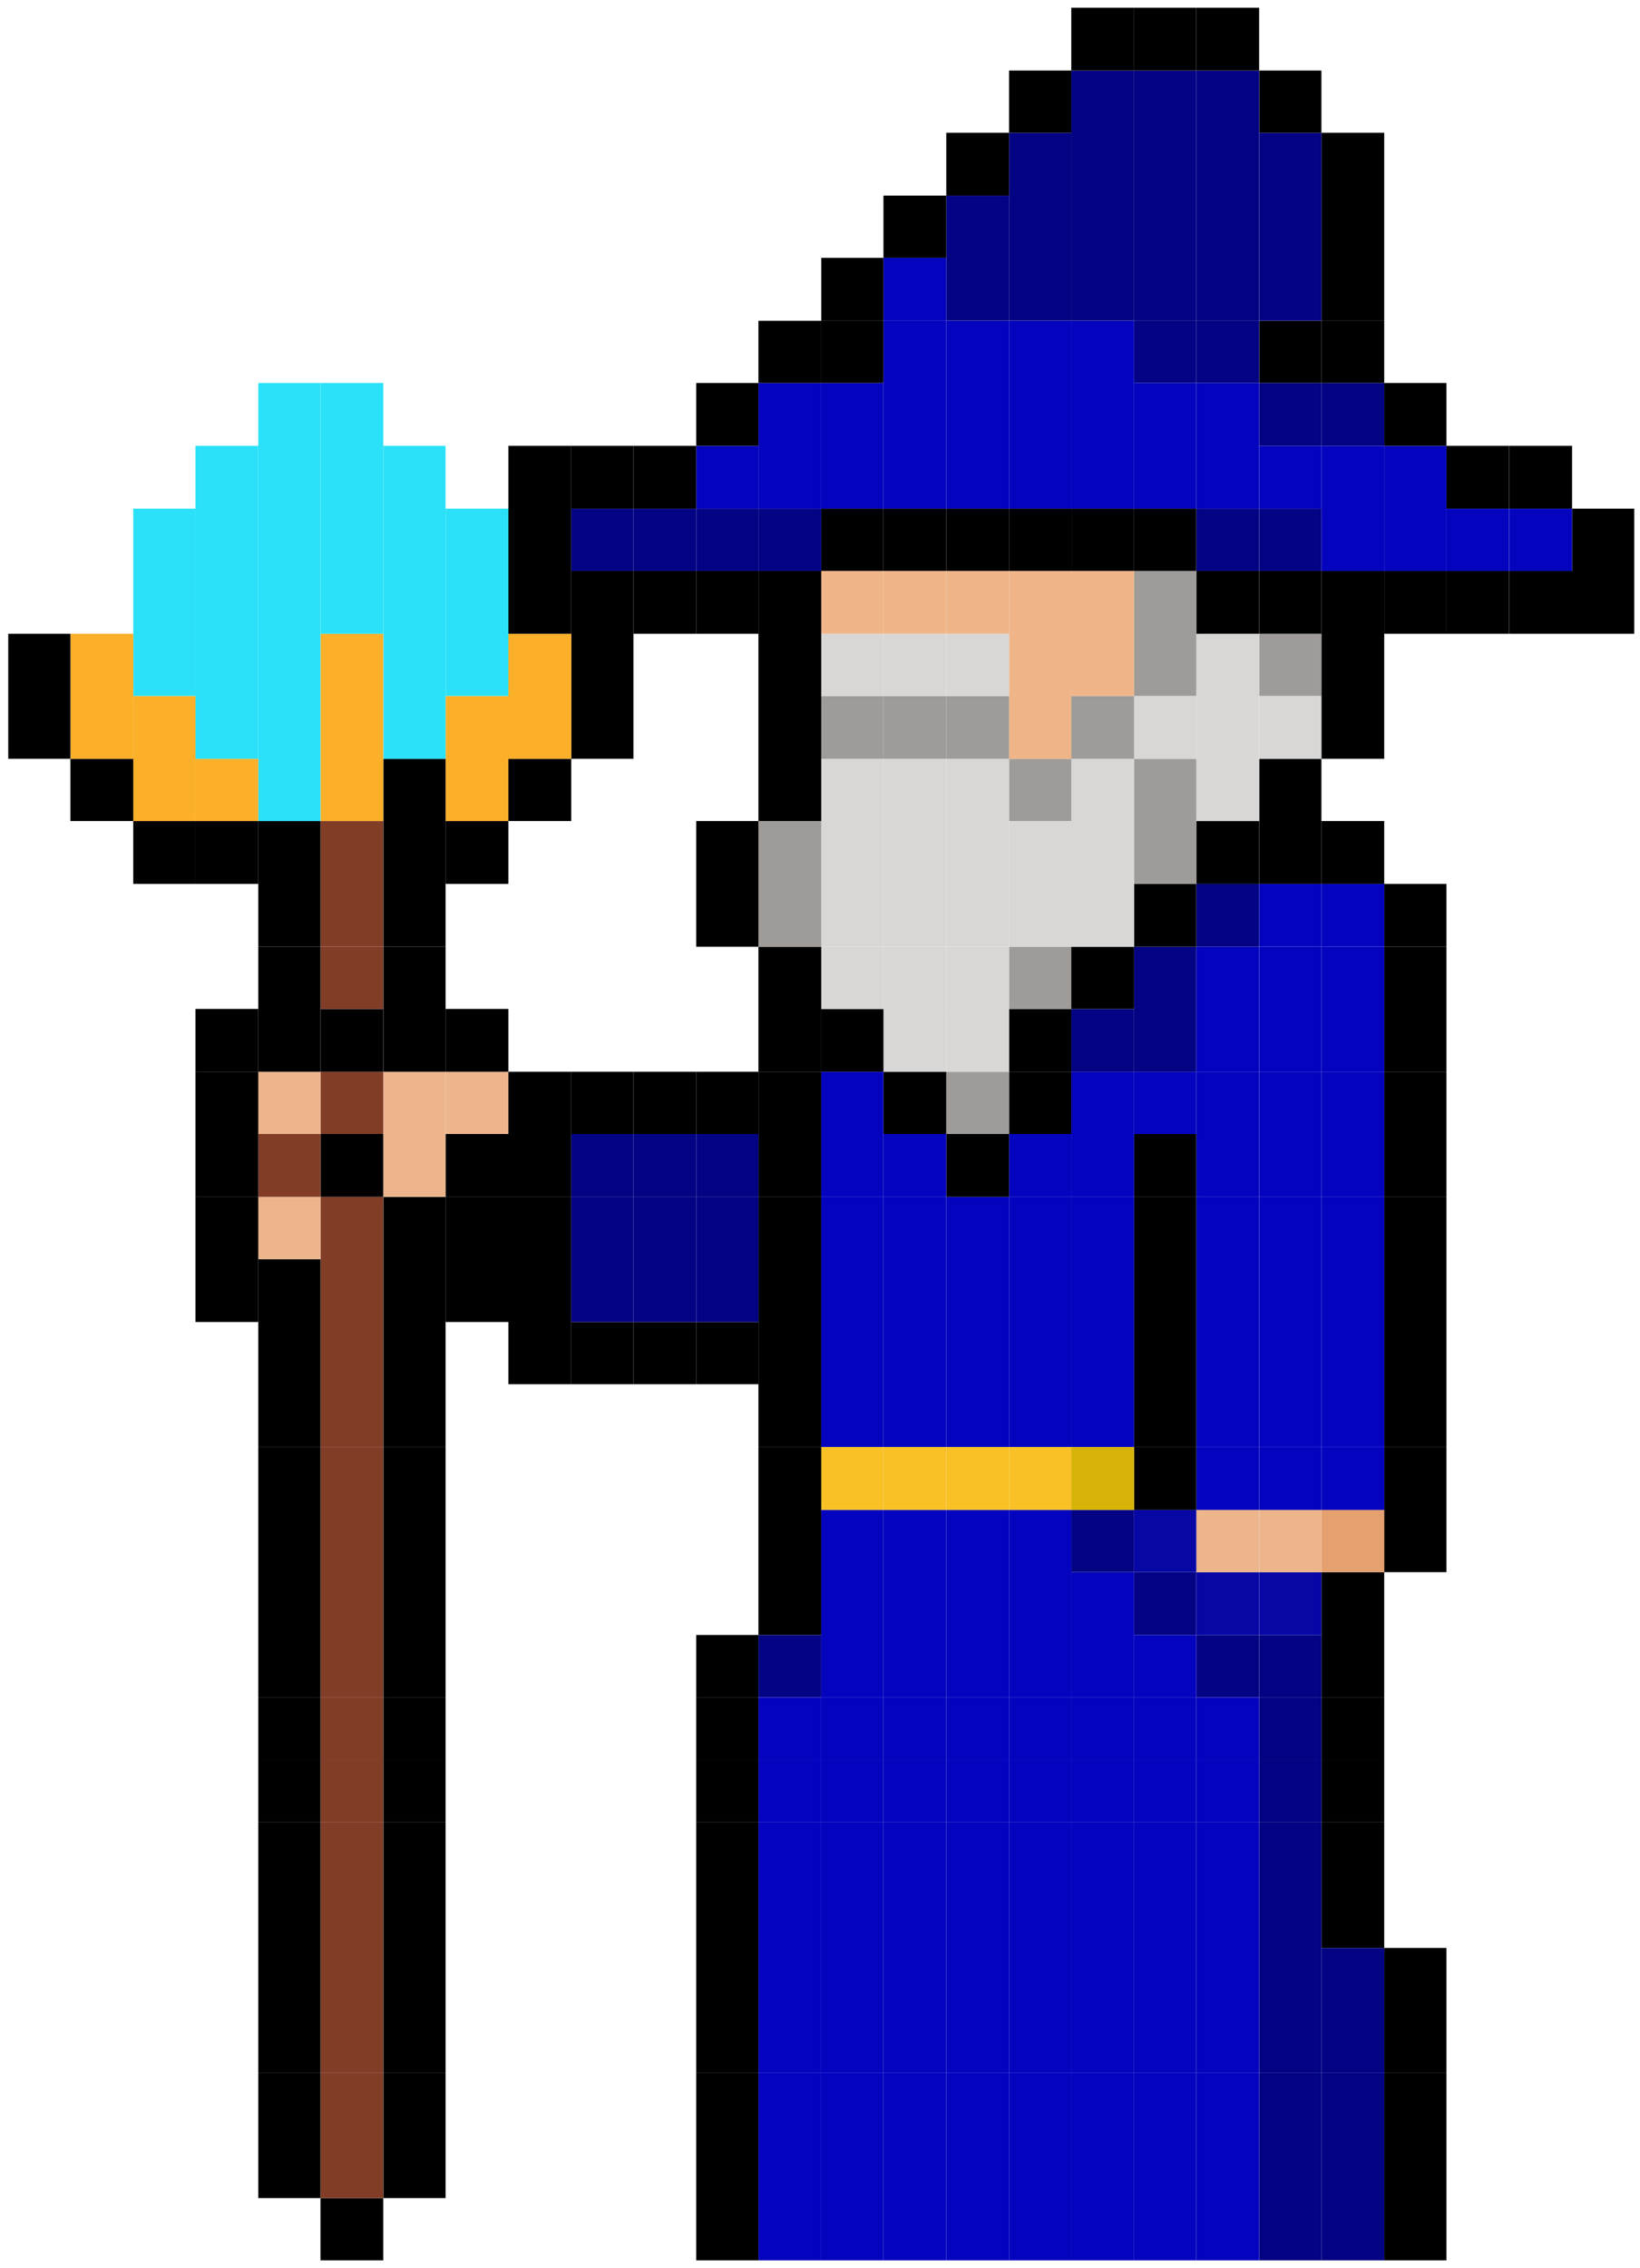 <svg xmlns="http://www.w3.org/2000/svg" width="183" height="253" fill="none"><path fill="#000" d="M182.36 63.68h-6.94v7.01h6.94v-7.01ZM182.36 56.74h-6.94v6.94h6.94v-6.94ZM175.42 63.68h-7.01v7.01h7.01v-7.01Z"/><path fill="#0404BF" d="M175.42 56.74h-7.01v6.94h7.01v-6.94Z"/><path fill="#000" d="M175.42 49.73h-7.01v7.01h7.01v-7.01ZM168.4 63.68h-7v7.01h7v-7.01Z"/><path fill="#0404BF" d="M168.4 56.74h-7v6.94h7v-6.94Z"/><path fill="#000" d="M168.4 49.73h-7v7.01h7v-7.01ZM161.4 245.18h-6.94v6.95h6.94v-6.95ZM161.4 238.18h-6.94v7h6.94v-7ZM161.4 231.24h-6.94v6.94h6.94v-6.94ZM161.4 224.22h-6.94v7.01h6.94v-7.01ZM161.4 217.28h-6.94v6.94h6.94v-6.94ZM161.4 168.42h-6.94v6.94h6.94v-6.94ZM161.4 161.41h-6.94v7.01h6.94v-7.01ZM161.4 154.4h-6.94v7h6.94v-7ZM161.4 147.46h-6.94v6.94h6.94v-6.94ZM161.4 140.45h-6.94v7.01h6.94v-7.01ZM161.4 133.51h-6.94v6.94h6.94v-6.94ZM161.4 126.49h-6.94v7.01h6.94v-7.01ZM161.4 119.55h-6.94v6.94h6.94v-6.94Z"/><path fill="#000" d="M161.4 112.54h-6.94v7.01h6.94v-7.01ZM161.4 105.6h-6.94v6.94h6.94v-6.94Z"/><path fill="#000" d="M161.4 98.59h-6.94v7.01h6.94v-7.01ZM161.4 63.68h-6.94v7.01h6.94v-7.01Z"/><path fill="#0404BF" d="M161.4 56.74h-6.94v6.94h6.94v-6.94ZM161.4 49.73h-6.94v7.01h6.94v-7.01Z"/><path fill="#000" d="M161.4 42.72h-6.94v7.01h6.94v-7.01Z"/><path fill="#030384" d="M154.46 245.18h-7.01v6.95h7.01v-6.95ZM154.46 238.18h-7.01v7h7.01v-7ZM154.46 231.24h-7.01v6.94h7.01v-6.94ZM154.46 224.22h-7.01v7.01h7.01v-7.01ZM154.46 217.28h-7.01v6.94h7.01v-6.94Z"/><path fill="#000" d="M154.46 210.27h-7.01v7.01h7.01v-7.01ZM154.46 203.27h-7.01v7h7.01v-7ZM154.46 196.31h-7.01v6.95h7.01v-6.95Z"/><path fill="#000" d="M154.46 189.32h-7.01v7h7.01v-7ZM154.46 182.37h-7.01v6.94h7.01v-6.94ZM154.46 175.36h-7.01v7.01h7.01v-7.01Z"/><path fill="#E5A070" d="M154.46 168.42h-7.01v6.94h7.01v-6.94Z"/><path fill="#0404BF" d="M154.46 161.41h-7.01v7.01h7.01v-7.01ZM154.46 154.4h-7.01v7h7.01v-7ZM154.46 147.46h-7.01v6.94h7.01v-6.94ZM154.46 140.45h-7.01v7.01h7.01v-7.01ZM154.46 133.51h-7.01v6.94h7.01v-6.94ZM154.46 126.49h-7.01v7.01h7.01v-7.01ZM154.46 119.55h-7.01v6.94h7.01v-6.94Z"/><path fill="#0404BF" d="M154.46 112.54h-7.01v7.01h7.01v-7.01ZM154.46 105.6h-7.01v6.94h7.01v-6.94Z"/><path fill="#0404BF" d="M154.46 98.59h-7.01v7.01h7.01v-7.01Z"/><path fill="#000" d="M154.46 91.58h-7.01v7.01h7.01v-7.01ZM154.46 77.63h-7.01v7.01h7.01v-7.01ZM154.46 70.69h-7.01v6.94h7.01v-6.94ZM154.46 63.68h-7.01v7.01h7.01v-7.01Z"/><path fill="#0404BF" d="M154.46 56.74h-7.01v6.94h7.01v-6.94ZM154.46 49.73h-7.01v7.01h7.01v-7.01Z"/><path fill="#030384" d="M154.46 42.72h-7.01v7.01h7.01v-7.01Z"/><path fill="#000" d="M154.46 35.78h-7.01v6.94h7.01v-6.94ZM154.46 28.76h-7.01v7.01h7.01v-7.01ZM154.46 21.82h-7.01v6.94h7.01v-6.94ZM154.46 14.81h-7.01v7.01h7.01v-7.01Z"/><path fill="#030384" d="M147.45 245.18h-6.94v6.95h6.94v-6.95ZM147.45 238.18h-6.94v7h6.94v-7ZM147.45 231.24h-6.94v6.94h6.94v-6.94ZM147.45 224.22h-6.94v7.01h6.94v-7.01ZM147.45 217.28h-6.94v6.94h6.94v-6.94ZM147.45 210.27h-6.94v7.01h6.94v-7.01ZM147.45 203.27h-6.94v7h6.94v-7ZM147.45 196.31h-6.94v6.95h6.94v-6.95Z"/><path fill="#030384" d="M147.45 189.32h-6.94v7h6.94v-7ZM147.45 182.37h-6.94v6.94h6.94v-6.94Z"/><path fill="#0707A5" d="M147.45 175.36h-6.94v7.01h6.94v-7.01Z"/><path fill="#EDB58C" d="M147.45 168.42h-6.94v6.94h6.94v-6.94Z"/><path fill="#0404BF" d="M147.45 161.41h-6.94v7.01h6.94v-7.01ZM147.45 154.4h-6.94v7h6.94v-7ZM147.45 147.46h-6.94v6.94h6.94v-6.94ZM147.45 140.45h-6.94v7.01h6.94v-7.01ZM147.45 133.51h-6.94v6.94h6.94v-6.94ZM147.45 126.49h-6.94v7.01h6.94v-7.01ZM147.45 119.55h-6.94v6.94h6.94v-6.94Z"/><path fill="#0404BF" d="M147.45 112.54h-6.94v7.01h6.94v-7.01ZM147.45 105.6h-6.94v6.94h6.94v-6.94Z"/><path fill="#0404BF" d="M147.45 98.59h-6.94v7.01h6.94v-7.01Z"/><path fill="#000" d="M147.45 91.58h-6.94v7.01h6.94v-7.01ZM147.45 84.64h-6.94v6.94h6.94v-6.94Z"/><path fill="#D8D7D6" d="M147.45 77.63h-6.94v7.01h6.94v-7.01Z"/><path fill="#9E9B98" d="M147.45 70.69h-6.94v6.94h6.94v-6.94Z"/><path fill="#000" d="M147.45 63.68h-6.94v7.01h6.94v-7.01Z"/><path fill="#030384" d="M147.45 56.74h-6.94v6.94h6.94v-6.94Z"/><path fill="#0404BF" d="M147.45 49.73h-6.94v7.01h6.94v-7.01Z"/><path fill="#030384" d="M147.45 42.72h-6.94v7.01h6.94v-7.01Z"/><path fill="#000" d="M147.45 35.78h-6.94v6.94h6.94v-6.94Z"/><path fill="#030384" d="M147.45 28.76h-6.94v7.01h6.94v-7.01ZM147.45 21.82h-6.94v6.94h6.94v-6.94ZM147.45 14.81h-6.94v7.01h6.94v-7.01Z"/><path fill="#000" d="M147.45 7.87h-6.94v6.94h6.94V7.87Z"/><path fill="#0404BF" d="M140.5 245.18h-7.01v6.95h7.01v-6.95ZM140.5 238.18h-7.01v7h7.01v-7ZM140.5 231.24h-7.01v6.94h7.01v-6.94ZM140.5 224.22h-7.01v7.01h7.01v-7.01ZM140.5 217.28h-7.01v6.94h7.01v-6.94ZM140.5 210.27h-7.01v7.01h7.01v-7.01ZM140.5 203.27h-7.01v7h7.01v-7ZM140.5 196.31h-7.01v6.95h7.01v-6.95Z"/><path fill="#0404BF" d="M140.5 189.32h-7.01v7h7.01v-7Z"/><path fill="#030384" d="M140.5 182.37h-7.01v6.94h7.01v-6.94Z"/><path fill="#0707A5" d="M140.5 175.36h-7.01v7.01h7.01v-7.01Z"/><path fill="#EDB58C" d="M140.5 168.42h-7.01v6.94h7.01v-6.94Z"/><path fill="#0404BF" d="M140.5 161.41h-7.01v7.01h7.01v-7.01ZM140.5 154.4h-7.01v7h7.01v-7ZM140.5 147.46h-7.01v6.94h7.01v-6.94ZM140.5 140.45h-7.01v7.01h7.01v-7.01ZM140.5 133.51h-7.01v6.94h7.01v-6.94ZM140.5 126.49h-7.01v7.01h7.01v-7.01ZM140.5 119.55h-7.01v6.94h7.01v-6.94Z"/><path fill="#0404BF" d="M140.5 112.54h-7.01v7.01h7.01v-7.01ZM140.5 105.6h-7.01v6.94h7.01v-6.94Z"/><path fill="#030384" d="M140.5 98.59h-7.01v7.01h7.01v-7.01Z"/><path fill="#000" d="M140.5 91.58h-7.01v7.01h7.01v-7.01Z"/><path fill="#D8D7D6" d="M140.5 84.64h-7.01v6.94h7.01v-6.94ZM140.5 77.63h-7.01v7.01h7.01v-7.01ZM140.5 70.69h-7.01v6.94h7.01v-6.94Z"/><path fill="#000" d="M140.5 63.68h-7.01v7.01h7.01v-7.01Z"/><path fill="#030384" d="M140.5 56.74h-7.01v6.94h7.01v-6.94Z"/><path fill="#0404BF" d="M140.5 49.73h-7.01v7.01h7.01v-7.01ZM140.5 42.72h-7.01v7.01h7.01v-7.01Z"/><path fill="#030384" d="M140.5 35.78h-7.01v6.94h7.01v-6.94ZM140.5 28.76h-7.01v7.01h7.01v-7.01ZM140.5 21.82h-7.01v6.94h7.01v-6.94ZM140.5 14.81h-7.01v7.01h7.01v-7.01ZM140.5 7.87h-7.01v6.94h7.01V7.87Z"/><path fill="#000" d="M140.5.86h-7.01v7.01h7.01V.86Z"/><path fill="#0404BF" d="M133.49 245.18h-6.94v6.95h6.94v-6.95ZM133.49 238.18h-6.94v7h6.94v-7ZM133.49 231.24h-6.94v6.94h6.94v-6.94ZM133.49 224.22h-6.94v7.01h6.94v-7.01ZM133.49 217.28h-6.94v6.94h6.94v-6.94ZM133.49 210.27h-6.94v7.01h6.94v-7.01ZM133.49 203.27h-6.94v7h6.94v-7ZM133.49 196.31h-6.94v6.95h6.94v-6.95Z"/><path fill="#0404BF" d="M133.49 189.32h-6.94v7h6.94v-7ZM133.49 182.37h-6.94v6.94h6.94v-6.94Z"/><path fill="#030384" d="M133.49 175.36h-6.94v7.01h6.94v-7.01Z"/><path fill="#0707A5" d="M133.49 168.42h-6.94v6.94h6.94v-6.94Z"/><path fill="#000" d="M133.49 161.41h-6.94v7.01h6.94v-7.01ZM133.49 154.4h-6.94v7h6.94v-7ZM133.49 147.46h-6.94v6.94h6.94v-6.94ZM133.49 140.45h-6.94v7.01h6.94v-7.01ZM133.49 133.51h-6.94v6.94h6.94v-6.94ZM133.49 126.49h-6.94v7.01h6.94v-7.01Z"/><path fill="#0404BF" d="M133.49 119.55h-6.94v6.94h6.94v-6.94Z"/><path fill="#030384" d="M133.49 112.54h-6.94v7.01h6.94v-7.01ZM133.49 105.6h-6.94v6.94h6.94v-6.94Z"/><path fill="#000" d="M133.49 98.59h-6.94v7.01h6.94v-7.01Z"/><path fill="#9E9B98" d="M133.49 91.58h-6.94v7.01h6.94v-7.01ZM133.49 84.64h-6.94v6.94h6.94v-6.94Z"/><path fill="#D8D7D6" d="M133.49 77.63h-6.94v7.01h6.94v-7.01Z"/><path fill="#9E9B98" d="M133.49 70.69h-6.94v6.94h6.94v-6.94ZM133.49 63.68h-6.94v7.01h6.94v-7.01Z"/><path fill="#000" d="M133.49 56.74h-6.94v6.94h6.94v-6.94Z"/><path fill="#0404BF" d="M133.49 49.73h-6.94v7.01h6.94v-7.01ZM133.49 42.72h-6.94v7.01h6.94v-7.01Z"/><path fill="#030384" d="M133.49 35.78h-6.94v6.94h6.94v-6.94ZM133.49 28.76h-6.94v7.01h6.94v-7.01ZM133.49 21.82h-6.94v6.94h6.94v-6.94ZM133.49 14.81h-6.94v7.01h6.94v-7.01ZM133.49 7.87h-6.94v6.94h6.94V7.87Z"/><path fill="#000" d="M133.49.86h-6.94v7.01h6.94V.86Z"/><path fill="#0404BF" d="M126.55 245.18h-7.01v6.95h7.01v-6.95ZM126.55 238.18h-7.01v7h7.01v-7ZM126.55 231.24h-7.01v6.94h7.01v-6.94ZM126.55 224.22h-7.01v7.01h7.01v-7.01ZM126.55 217.28h-7.01v6.94h7.01v-6.94ZM126.55 210.27h-7.01v7.01h7.01v-7.01ZM126.55 203.27h-7.01v7h7.01v-7ZM126.55 196.31h-7.01v6.95h7.01v-6.95Z"/><path fill="#0404BF" d="M126.55 189.32h-7.01v7h7.01v-7ZM126.55 182.37h-7.01v6.94h7.01v-6.94ZM126.55 175.36h-7.01v7.01h7.01v-7.01Z"/><path fill="#030384" d="M126.55 168.42h-7.01v6.94h7.01v-6.94Z"/><path fill="#D6B409" d="M126.55 161.41h-7.01v7.01h7.01v-7.01Z"/><path fill="#0404BF" d="M126.55 154.4h-7.01v7h7.01v-7ZM126.55 147.46h-7.01v6.94h7.01v-6.94ZM126.55 140.45h-7.01v7.01h7.01v-7.01ZM126.55 133.51h-7.01v6.94h7.01v-6.94ZM126.55 126.49h-7.01v7.01h7.01v-7.01ZM126.55 119.55h-7.01v6.94h7.01v-6.94Z"/><path fill="#030384" d="M126.55 112.54h-7.01v7.01h7.01v-7.01Z"/><path fill="#000" d="M126.55 105.6h-7.01v6.94h7.01v-6.94Z"/><path fill="#D8D7D6" d="M126.55 98.59h-7.01v7.01h7.01v-7.01ZM126.55 91.58h-7.01v7.01h7.01v-7.01ZM126.55 84.64h-7.01v6.94h7.01v-6.94Z"/><path fill="#9E9B98" d="M126.55 77.63h-7.01v7.01h7.01v-7.01Z"/><path fill="#EFB589" d="M126.55 70.69h-7.01v6.94h7.01v-6.94ZM126.55 63.68h-7.01v7.01h7.01v-7.01Z"/><path fill="#000" d="M126.55 56.74h-7.01v6.94h7.01v-6.94Z"/><path fill="#0404BF" d="M126.55 49.73h-7.01v7.01h7.01v-7.01ZM126.55 42.72h-7.01v7.01h7.01v-7.01ZM126.55 35.78h-7.01v6.94h7.01v-6.94Z"/><path fill="#030384" d="M126.55 28.76h-7.01v7.01h7.01v-7.01ZM126.55 21.82h-7.01v6.94h7.01v-6.94ZM126.55 14.81h-7.01v7.01h7.01v-7.01ZM126.55 7.87h-7.01v6.94h7.01V7.87Z"/><path fill="#000" d="M126.55.86h-7.01v7.01h7.01V.86Z"/><path fill="#0404BF" d="M119.54 245.18h-6.94v6.95h6.94v-6.95ZM119.54 238.18h-6.94v7h6.94v-7ZM119.54 231.24h-6.94v6.94h6.94v-6.94ZM119.54 224.22h-6.94v7.01h6.94v-7.01ZM119.54 217.28h-6.94v6.94h6.94v-6.94ZM119.54 210.27h-6.94v7.01h6.94v-7.01ZM119.54 203.27h-6.94v7h6.94v-7ZM119.54 196.31h-6.94v6.95h6.94v-6.95Z"/><path fill="#0404BF" d="M119.54 189.32h-6.94v7h6.94v-7ZM119.54 182.37h-6.94v6.94h6.94v-6.94ZM119.54 175.36h-6.94v7.01h6.94v-7.01ZM119.54 168.42h-6.94v6.94h6.94v-6.94Z"/><path fill="#F9C126" d="M119.54 161.41h-6.94v7.01h6.94v-7.01Z"/><path fill="#0404BF" d="M119.54 154.4h-6.94v7h6.94v-7ZM119.54 147.46h-6.94v6.94h6.94v-6.94ZM119.54 140.45h-6.94v7.01h6.94v-7.01ZM119.54 133.51h-6.94v6.94h6.94v-6.94ZM119.54 126.49h-6.94v7.01h6.94v-7.01Z"/><path fill="#000" d="M119.54 119.55h-6.94v6.94h6.94v-6.94Z"/><path fill="#000" d="M119.54 112.54h-6.94v7.01h6.94v-7.01Z"/><path fill="#9E9B98" d="M119.54 105.6h-6.94v6.94h6.94v-6.94Z"/><path fill="#D8D7D6" d="M119.54 98.59h-6.94v7.01h6.94v-7.01ZM119.54 91.58h-6.94v7.01h6.94v-7.01Z"/><path fill="#9E9B98" d="M119.54 84.64h-6.94v6.94h6.94v-6.94Z"/><path fill="#EFB589" d="M119.54 77.63h-6.94v7.01h6.94v-7.01ZM119.54 70.69h-6.94v6.94h6.94v-6.94ZM119.54 63.68h-6.94v7.01h6.94v-7.01Z"/><path fill="#000" d="M119.54 56.74h-6.94v6.94h6.94v-6.94Z"/><path fill="#0404BF" d="M119.54 49.73h-6.94v7.01h6.94v-7.01ZM119.54 42.72h-6.94v7.01h6.94v-7.01ZM119.54 35.78h-6.94v6.94h6.94v-6.94Z"/><path fill="#030384" d="M119.54 28.76h-6.94v7.01h6.94v-7.01ZM119.54 21.82h-6.94v6.94h6.94v-6.94ZM119.54 14.81h-6.94v7.01h6.94v-7.01Z"/><path fill="#000" d="M119.54 7.87h-6.94v6.94h6.94V7.87Z"/><path fill="#0404BF" d="M112.6 245.18h-7.01v6.95h7.01v-6.95ZM112.6 238.18h-7.01v7h7.01v-7ZM112.6 231.24h-7.01v6.94h7.01v-6.94ZM112.6 224.22h-7.01v7.01h7.01v-7.01ZM112.6 217.28h-7.01v6.94h7.01v-6.94ZM112.6 210.27h-7.01v7.01h7.01v-7.01ZM112.6 203.27h-7.01v7h7.01v-7ZM112.6 196.31h-7.01v6.95h7.01v-6.95Z"/><path fill="#0404BF" d="M112.6 189.32h-7.01v7h7.01v-7ZM112.6 182.37h-7.01v6.94h7.01v-6.94ZM112.6 175.36h-7.01v7.01h7.01v-7.01ZM112.6 168.42h-7.01v6.94h7.01v-6.94Z"/><path fill="#F9C126" d="M112.6 161.41h-7.01v7.01h7.01v-7.01Z"/><path fill="#0404BF" d="M112.6 154.4h-7.01v7h7.01v-7ZM112.6 147.46h-7.01v6.94h7.01v-6.94ZM112.6 140.45h-7.01v7.01h7.01v-7.01ZM112.6 133.51h-7.01v6.94h7.01v-6.94Z"/><path fill="#000" d="M112.6 126.49h-7.01v7.01h7.01v-7.01Z"/><path fill="#9E9B98" d="M112.6 119.55h-7.01v6.94h7.01v-6.94Z"/><path fill="#D8D7D6" d="M112.6 112.54h-7.01v7.01h7.01v-7.01ZM112.6 105.6h-7.01v6.94h7.01v-6.94Z"/><path fill="#D8D7D6" d="M112.6 98.59h-7.01v7.01h7.01v-7.01ZM112.6 91.58h-7.01v7.01h7.01v-7.01ZM112.6 84.64h-7.01v6.94h7.01v-6.94Z"/><path fill="#9E9B98" d="M112.6 77.63h-7.01v7.01h7.01v-7.01Z"/><path fill="#D8D7D6" d="M112.6 70.69h-7.01v6.94h7.01v-6.94Z"/><path fill="#EFB589" d="M112.6 63.68h-7.01v7.01h7.01v-7.01Z"/><path fill="#000" d="M112.6 56.74h-7.01v6.94h7.01v-6.94Z"/><path fill="#0404BF" d="M112.6 49.73h-7.01v7.01h7.01v-7.01ZM112.6 42.72h-7.01v7.01h7.01v-7.01ZM112.6 35.78h-7.01v6.94h7.01v-6.94Z"/><path fill="#030384" d="M112.6 28.76h-7.01v7.01h7.01v-7.01ZM112.6 21.82h-7.01v6.94h7.01v-6.94Z"/><path fill="#000" d="M112.6 14.81h-7.01v7.01h7.01v-7.01Z"/><path fill="#0404BF" d="M105.59 245.18h-7.01v6.95h7.01v-6.95ZM105.59 238.18h-7.01v7h7.01v-7ZM105.59 231.24h-7.01v6.94h7.01v-6.94ZM105.59 224.22h-7.01v7.01h7.01v-7.01ZM105.59 217.28h-7.01v6.94h7.01v-6.94ZM105.59 210.27h-7.01v7.01h7.01v-7.01ZM105.59 203.27h-7.01v7h7.01v-7ZM105.59 196.31h-7.01v6.95h7.01v-6.95Z"/><path fill="#0404BF" d="M105.59 189.32h-7.01v7h7.01v-7ZM105.59 182.37h-7.01v6.94h7.01v-6.94ZM105.59 175.36h-7.01v7.01h7.01v-7.01ZM105.59 168.42h-7.01v6.94h7.01v-6.94Z"/><path fill="#F9C126" d="M105.59 161.41h-7.01v7.01h7.01v-7.01Z"/><path fill="#0404BF" d="M105.59 154.4h-7.01v7h7.01v-7ZM105.59 147.46h-7.01v6.94h7.01v-6.94ZM105.59 140.45h-7.01v7.01h7.01v-7.01ZM105.59 133.51h-7.01v6.94h7.01v-6.94ZM105.59 126.49h-7.01v7.01h7.01v-7.01Z"/><path fill="#000" d="M105.59 119.55h-7.01v6.94h7.01v-6.94Z"/><path fill="#D8D7D6" d="M105.59 112.54h-7.01v7.01h7.01v-7.01ZM105.59 105.6h-7.01v6.94h7.01v-6.94Z"/><path fill="#D8D7D6" d="M105.59 98.59h-7.01v7.01h7.01v-7.01ZM105.59 91.58h-7.01v7.01h7.01v-7.01ZM105.59 84.64h-7.01v6.94h7.01v-6.94Z"/><path fill="#9E9B98" d="M105.59 77.63h-7.01v7.01h7.01v-7.01Z"/><path fill="#D8D7D6" d="M105.59 70.69h-7.01v6.94h7.01v-6.94Z"/><path fill="#EFB589" d="M105.59 63.68h-7.01v7.01h7.01v-7.01Z"/><path fill="#000" d="M105.59 56.74h-7.01v6.94h7.01v-6.94Z"/><path fill="#0404BF" d="M105.59 49.73h-7.01v7.01h7.01v-7.01ZM105.59 42.72h-7.01v7.01h7.01v-7.01ZM105.59 35.78h-7.01v6.94h7.01v-6.94ZM105.59 28.76h-7.01v7.01h7.01v-7.01Z"/><path fill="#000" d="M105.59 21.82h-7.01v6.94h7.01v-6.94Z"/><path fill="#0404BF" d="M98.58 245.18h-6.94v6.95h6.94v-6.95ZM98.58 238.18h-6.94v7h6.94v-7ZM98.58 231.24h-6.94v6.94h6.94v-6.94ZM98.58 224.22h-6.94v7.01h6.94v-7.01ZM98.58 217.28h-6.94v6.94h6.94v-6.94ZM98.58 210.27h-6.94v7.01h6.94v-7.01ZM98.58 203.27h-6.94v7h6.94v-7ZM98.58 196.31h-6.94v6.95h6.94v-6.95Z"/><path fill="#0404BF" d="M98.58 189.32h-6.94v7h6.94v-7ZM98.58 182.37h-6.94v6.94h6.94v-6.94ZM98.58 175.36h-6.94v7.01h6.94v-7.01ZM98.58 168.42h-6.94v6.94h6.94v-6.94Z"/><path fill="#F9C126" d="M98.58 161.41h-6.94v7.01h6.94v-7.01Z"/><path fill="#0404BF" d="M98.58 154.4h-6.94v7h6.94v-7ZM98.58 147.46h-6.94v6.94h6.94v-6.94ZM98.58 140.45h-6.94v7.01h6.94v-7.01ZM98.58 133.51h-6.94v6.94h6.94v-6.94ZM98.58 126.49h-6.94v7.01h6.94v-7.01ZM98.58 119.55h-6.94v6.94h6.94v-6.94Z"/><path fill="#000" d="M98.58 112.54h-6.94v7.01h6.94v-7.01Z"/><path fill="#D8D7D6" d="M98.58 105.6h-6.94v6.94h6.94v-6.94Z"/><path fill="#D8D7D6" d="M98.58 98.59h-6.94v7.01h6.94v-7.01ZM98.58 91.58h-6.94v7.01h6.94v-7.01ZM98.58 84.64h-6.94v6.94h6.94v-6.94Z"/><path fill="#9E9B98" d="M98.58 77.63h-6.94v7.01h6.94v-7.01Z"/><path fill="#D8D7D6" d="M98.58 70.69h-6.94v6.94h6.94v-6.94Z"/><path fill="#EFB589" d="M98.58 63.68h-6.94v7.01h6.94v-7.01Z"/><path fill="#000" d="M98.58 56.74h-6.94v6.94h6.94v-6.94Z"/><path fill="#0404BF" d="M98.58 49.73h-6.94v7.01h6.94v-7.01ZM98.58 42.72h-6.94v7.01h6.94v-7.01Z"/><path fill="#000" d="M98.58 35.78h-6.94v6.94h6.94v-6.94ZM98.58 28.76h-6.94v7.01h6.94v-7.01Z"/><path fill="#0404BF" d="M91.64 245.18h-7.01v6.95h7.01v-6.95ZM91.64 238.18h-7.01v7h7.01v-7ZM91.64 231.24h-7.01v6.94h7.01v-6.94ZM91.64 224.22h-7.01v7.01h7.01v-7.01ZM91.64 217.28h-7.01v6.94h7.01v-6.94ZM91.64 210.27h-7.01v7.01h7.01v-7.01ZM91.64 203.27h-7.01v7h7.01v-7ZM91.64 196.31h-7.01v6.95h7.01v-6.95Z"/><path fill="#0404BF" d="M91.64 189.32h-7.01v7h7.01v-7Z"/><path fill="#030384" d="M91.64 182.37h-7.01v6.94h7.01v-6.94Z"/><path fill="#000" d="M91.64 175.36h-7.01v7.01h7.01v-7.01ZM91.64 168.42h-7.01v6.94h7.01v-6.94ZM91.64 161.41h-7.01v7.01h7.01v-7.01ZM91.64 154.4h-7.01v7h7.01v-7ZM91.64 147.46h-7.01v6.94h7.01v-6.94ZM91.64 140.45h-7.01v7.01h7.01v-7.01ZM91.64 133.51h-7.01v6.94h7.01v-6.94ZM91.64 126.49h-7.01v7.01h7.01v-7.01ZM91.64 119.55h-7.01v6.94h7.01v-6.94Z"/><path fill="#000" d="M91.64 112.54h-7.01v7.01h7.01v-7.01ZM91.64 105.6h-7.01v6.94h7.01v-6.94Z"/><path fill="#9E9B98" d="M91.64 98.59h-7.01v7.01h7.01v-7.01ZM91.64 91.58h-7.01v7.01h7.01v-7.01Z"/><path fill="#000" d="M91.64 84.64h-7.01v6.94h7.01v-6.94ZM91.64 77.63h-7.01v7.01h7.01v-7.01ZM91.64 70.69h-7.01v6.94h7.01v-6.94ZM91.64 63.68h-7.01v7.01h7.01v-7.01Z"/><path fill="#030384" d="M91.64 56.74h-7.01v6.94h7.01v-6.94Z"/><path fill="#0404BF" d="M91.64 49.73h-7.01v7.01h7.01v-7.01ZM91.64 42.72h-7.01v7.01h7.01v-7.01Z"/><path fill="#000" d="M91.64 35.78h-7.01v6.94h7.01v-6.94ZM84.63 245.18h-6.94v6.95h6.94v-6.95ZM84.63 238.18h-6.94v7h6.94v-7ZM84.63 231.24h-6.94v6.94h6.94v-6.94ZM84.63 224.22h-6.94v7.01h6.94v-7.01ZM84.63 217.28h-6.94v6.94h6.94v-6.94ZM84.63 210.27h-6.94v7.01h6.94v-7.01ZM84.63 203.27h-6.94v7h6.94v-7ZM84.63 196.31h-6.94v6.95h6.94v-6.95Z"/><path fill="#000" d="M84.63 189.32h-6.94v7h6.94v-7ZM84.63 182.37h-6.94v6.94h6.94v-6.94ZM84.63 147.46h-6.94v6.94h6.94v-6.94Z"/><path fill="#030384" d="M84.63 140.45h-6.94v7.01h6.94v-7.01ZM84.63 133.51h-6.94v6.94h6.94v-6.94ZM84.63 126.49h-6.94v7.01h6.94v-7.01Z"/><path fill="#000" d="M84.63 119.55h-6.94v6.94h6.94v-6.94ZM84.63 98.59h-6.94v7.01h6.94v-7.01ZM84.63 91.58h-6.94v7.01h6.94v-7.01ZM84.63 63.68h-6.94v7.01h6.94v-7.01Z"/><path fill="#030384" d="M84.63 56.74h-6.94v6.94h6.94v-6.94Z"/><path fill="#0404BF" d="M84.63 49.73h-6.94v7.01h6.94v-7.01Z"/><path fill="#000" d="M84.63 42.72h-6.94v7.01h6.94v-7.01ZM77.69 147.46h-7.01v6.94h7.01v-6.94Z"/><path fill="#030384" d="M77.69 140.45h-7.01v7.01h7.01v-7.01ZM77.69 133.51h-7.01v6.94h7.01v-6.94ZM77.69 126.49h-7.01v7.01h7.01v-7.01Z"/><path fill="#000" d="M77.69 119.55h-7.01v6.94h7.01v-6.94ZM77.69 63.68h-7.01v7.01h7.01v-7.01Z"/><path fill="#030384" d="M77.69 56.74h-7.01v6.94h7.01v-6.94Z"/><path fill="#000" d="M77.69 49.73h-7.01v7.01h7.01v-7.01ZM70.68 147.46h-6.94v6.94h6.94v-6.94Z"/><path fill="#030384" d="M70.68 140.45h-6.94v7.01h6.94v-7.01ZM70.68 133.51h-6.94v6.94h6.94v-6.94ZM70.68 126.49h-6.94v7.01h6.94v-7.01Z"/><path fill="#000" d="M70.68 119.55h-6.94v6.94h6.94v-6.94ZM70.68 77.63h-6.94v7.01h6.94v-7.01ZM70.68 70.69h-6.94v6.94h6.94v-6.94ZM70.68 63.68h-6.94v7.01h6.94v-7.01Z"/><path fill="#030384" d="M70.68 56.74h-6.94v6.94h6.94v-6.94Z"/><path fill="#000" d="M70.68 49.73h-6.94v7.01h6.94v-7.01ZM63.74 147.46h-7.01v6.94h7.01v-6.94ZM63.74 140.45h-7.01v7.01h7.01v-7.01ZM63.74 133.51h-7.01v6.94h7.01v-6.94ZM63.74 126.49h-7.01v7.01h7.01v-7.01ZM63.74 119.55h-7.01v6.94h7.01v-6.94ZM63.74 84.64h-7.01v6.94h7.01v-6.94Z"/><path fill="#FCB029" d="M63.74 77.63h-7.01v7.01h7.01v-7.01ZM63.74 70.69h-7.01v6.94h7.01v-6.94Z"/><path fill="#000" d="M63.74 63.68h-7.01v7.01h7.01v-7.01ZM63.74 56.74h-7.01v6.94h7.01v-6.94ZM63.74 49.73h-7.01v7.01h7.01v-7.01ZM56.73 140.45h-7.01v7.01h7.01v-7.01ZM56.73 133.51h-7.01v6.94h7.01v-6.94ZM56.73 126.49h-7.01v7.01h7.01v-7.01Z"/><path fill="#EDB58C" d="M56.73 119.55h-7.01v6.94h7.01v-6.94Z"/><path fill="#000" d="M56.73 112.54h-7.01v7.01h7.01v-7.01ZM56.73 91.58h-7.01v7.01h7.01v-7.01Z"/><path fill="#FCB029" d="M56.73 84.64h-7.01v6.94h7.01v-6.94ZM56.73 77.63h-7.01v7.01h7.01v-7.01Z"/><path fill="#2BE1F9" d="M56.73 70.69h-7.01v6.94h7.01v-6.94ZM56.73 63.68h-7.01v7.01h7.01v-7.01ZM56.73 56.74h-7.01v6.94h7.01v-6.94Z"/><path fill="#000" d="M49.72 238.18h-6.94v7h6.94v-7ZM49.72 231.24h-6.94v6.94h6.94v-6.94ZM49.72 224.22h-6.94v7.01h6.94v-7.01ZM49.72 217.28h-6.94v6.94h6.94v-6.94ZM49.72 210.27h-6.94v7.01h6.94v-7.01ZM49.72 203.27h-6.94v7h6.94v-7ZM49.72 196.31h-6.94v6.95h6.94v-6.95Z"/><path fill="#000" d="M49.72 189.32h-6.94v7h6.94v-7ZM49.72 182.37h-6.94v6.94h6.94v-6.94ZM49.72 175.36h-6.94v7.01h6.94v-7.01ZM49.72 168.42h-6.94v6.94h6.94v-6.94ZM49.72 161.41h-6.94v7.01h6.94v-7.01ZM49.72 154.4h-6.94v7h6.94v-7ZM49.72 147.46h-6.94v6.94h6.94v-6.94ZM49.72 140.45h-6.94v7.01h6.94v-7.01ZM49.72 133.51h-6.94v6.94h6.94v-6.94Z"/><path fill="#EDB58C" d="M49.72 126.49h-6.94v7.01h6.94v-7.01ZM49.72 119.55h-6.94v6.94h6.94v-6.94Z"/><path fill="#000" d="M49.72 112.54h-6.94v7.01h6.94v-7.01ZM49.72 105.6h-6.94v6.94h6.94v-6.94Z"/><path fill="#000" d="M49.72 98.59h-6.94v7.01h6.94v-7.01ZM49.72 91.58h-6.94v7.01h6.94v-7.01ZM49.72 84.64h-6.94v6.94h6.94v-6.94Z"/><path fill="#2BE1F9" d="M49.72 77.63h-6.94v7.01h6.94v-7.01ZM49.72 70.69h-6.94v6.94h6.94v-6.94ZM49.72 63.68h-6.94v7.01h6.94v-7.01ZM49.72 56.74h-6.94v6.94h6.94v-6.94ZM49.72 49.73h-6.94v7.01h6.94v-7.01Z"/><path fill="#000" d="M42.77 245.18h-7.01v6.95h7.01v-6.95Z"/><path fill="#823D27" d="M42.77 238.18h-7.01v7h7.01v-7ZM42.77 231.24h-7.01v6.94h7.01v-6.94ZM42.77 224.22h-7.01v7.01h7.01v-7.01ZM42.77 217.28h-7.01v6.94h7.01v-6.94ZM42.77 210.27h-7.01v7.01h7.01v-7.01ZM42.77 203.27h-7.01v7h7.01v-7ZM42.77 196.31h-7.01v6.95h7.01v-6.95Z"/><path fill="#823D27" d="M42.77 189.32h-7.01v7h7.01v-7ZM42.77 182.37h-7.01v6.94h7.01v-6.94ZM42.77 175.36h-7.01v7.01h7.01v-7.01ZM42.77 168.42h-7.01v6.94h7.01v-6.94ZM42.77 161.41h-7.01v7.01h7.01v-7.01ZM42.77 154.4h-7.01v7h7.01v-7ZM42.77 147.46h-7.01v6.94h7.01v-6.94ZM42.77 140.45h-7.01v7.01h7.01v-7.01ZM42.77 133.51h-7.01v6.94h7.01v-6.94Z"/><path fill="#000" d="M42.77 126.49h-7.01v7.01h7.01v-7.01Z"/><path fill="#823D27" d="M42.77 119.55h-7.01v6.94h7.01v-6.94Z"/><path fill="#000" d="M42.77 112.54h-7.01v7.01h7.01v-7.01Z"/><path fill="#823D27" d="M42.77 105.6h-7.01v6.94h7.01v-6.94Z"/><path fill="#823D27" d="M42.77 98.59h-7.01v7.01h7.01v-7.01ZM42.77 91.58h-7.01v7.01h7.01v-7.01Z"/><path fill="#FCB029" d="M42.77 84.64h-7.01v6.94h7.01v-6.94ZM42.77 77.63h-7.01v7.01h7.01v-7.01ZM42.77 70.69h-7.01v6.94h7.01v-6.94Z"/><path fill="#2BE1F9" d="M42.77 63.68h-7.01v7.01h7.01v-7.01ZM42.77 56.74h-7.01v6.94h7.01v-6.94ZM42.77 49.73h-7.01v7.01h7.01v-7.01ZM42.77 42.72h-7.01v7.01h7.01v-7.01Z"/><path fill="#000" d="M35.76 238.18h-6.94v7h6.94v-7ZM35.76 231.24h-6.94v6.94h6.94v-6.94ZM35.76 224.22h-6.94v7.01h6.94v-7.01ZM35.76 217.28h-6.94v6.94h6.94v-6.94ZM35.76 210.27h-6.94v7.01h6.94v-7.01ZM35.76 203.27h-6.94v7h6.94v-7ZM35.76 196.31h-6.94v6.95h6.94v-6.95Z"/><path fill="#000" d="M35.76 189.32h-6.94v7h6.94v-7ZM35.76 182.37h-6.94v6.94h6.94v-6.94ZM35.76 175.36h-6.94v7.01h6.94v-7.01ZM35.76 168.42h-6.94v6.94h6.94v-6.94ZM35.76 161.41h-6.94v7.01h6.94v-7.01ZM35.76 154.4h-6.94v7h6.94v-7ZM35.76 147.46h-6.94v6.94h6.94v-6.94ZM35.76 140.45h-6.94v7.01h6.94v-7.01Z"/><path fill="#EDB58C" d="M35.76 133.51h-6.94v6.94h6.94v-6.94Z"/><path fill="#823D27" d="M35.76 126.49h-6.94v7.01h6.94v-7.01Z"/><path fill="#EDB58C" d="M35.76 119.55h-6.94v6.94h6.94v-6.94Z"/><path fill="#000" d="M35.76 112.54h-6.94v7.01h6.94v-7.01ZM35.76 105.6h-6.94v6.94h6.94v-6.94Z"/><path fill="#000" d="M35.76 98.59h-6.94v7.01h6.94v-7.01ZM35.76 91.58h-6.94v7.01h6.94v-7.01Z"/><path fill="#2BE1F9" d="M35.76 84.64h-6.94v6.94h6.94v-6.94ZM35.76 77.63h-6.94v7.01h6.94v-7.01ZM35.76 70.69h-6.94v6.94h6.94v-6.94ZM35.76 63.68h-6.94v7.01h6.94v-7.01ZM35.76 56.74h-6.94v6.94h6.94v-6.94ZM35.76 49.73h-6.94v7.01h6.94v-7.01ZM35.76 42.72h-6.94v7.01h6.94v-7.01Z"/><path fill="#000" d="M28.82 140.45h-7.01v7.01h7.01v-7.01ZM28.82 133.51h-7.01v6.94h7.01v-6.94ZM28.82 126.49h-7.01v7.01h7.01v-7.01ZM28.82 119.55h-7.01v6.94h7.01v-6.94Z"/><path fill="#000" d="M28.82 112.54h-7.01v7.01h7.01v-7.01ZM28.82 91.58h-7.01v7.01h7.01v-7.01Z"/><path fill="#FCB029" d="M28.82 84.64h-7.01v6.94h7.01v-6.94Z"/><path fill="#2BE1F9" d="M28.82 77.63h-7.01v7.01h7.01v-7.01ZM28.82 70.69h-7.01v6.94h7.01v-6.94ZM28.82 63.68h-7.01v7.01h7.01v-7.01ZM28.82 56.74h-7.01v6.94h7.01v-6.94ZM28.82 49.73h-7.01v7.01h7.01v-7.01Z"/><path fill="#000" d="M21.81 91.58h-6.94v7.01h6.94v-7.01Z"/><path fill="#FCB029" d="M21.81 84.64h-6.94v6.94h6.94v-6.94ZM21.81 77.63h-6.94v7.01h6.94v-7.01Z"/><path fill="#2BE1F9" d="M21.81 70.69h-6.94v6.94h6.94v-6.94ZM21.81 63.68h-6.94v7.01h6.94v-7.01ZM21.81 56.74h-6.94v6.94h6.94v-6.94Z"/><path fill="#000" d="M14.87 84.64H7.86v6.94h7.01v-6.94Z"/><path fill="#FCB029" d="M14.87 77.63H7.86v7.01h7.01v-7.01ZM14.87 70.69H7.86v6.94h7.01v-6.94Z"/><path fill="#000" d="M7.86 77.63H.92v7.01h6.94v-7.01ZM7.86 70.69H.92v6.94h6.94v-6.94Z"/></svg>